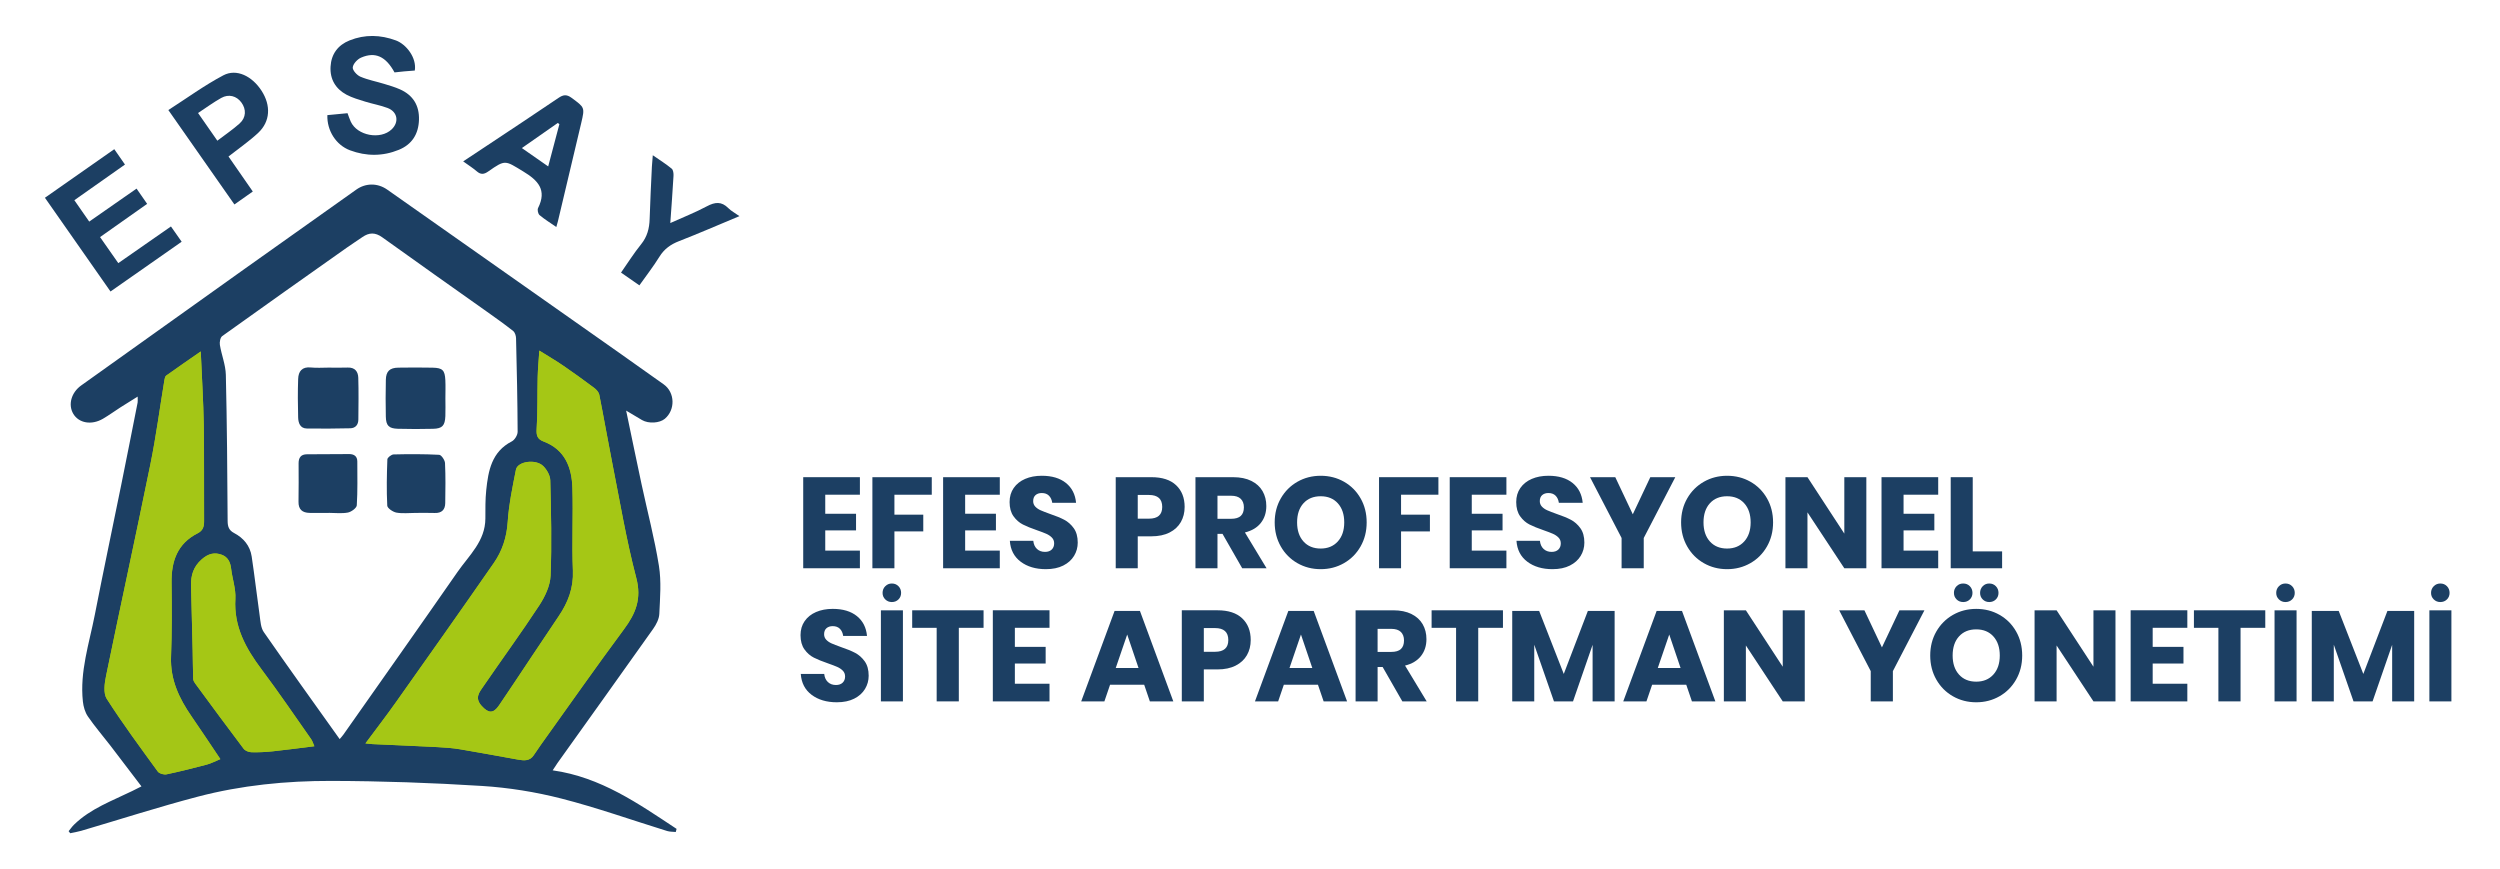 <?xml version="1.0" encoding="utf-8"?>
<!-- Generator: Adobe Illustrator 16.0.3, SVG Export Plug-In . SVG Version: 6.00 Build 0)  -->
<!DOCTYPE svg PUBLIC "-//W3C//DTD SVG 1.1//EN" "http://www.w3.org/Graphics/SVG/1.1/DTD/svg11.dtd">
<svg version="1.1" id="Layer_1" xmlns="http://www.w3.org/2000/svg" xmlns:xlink="http://www.w3.org/1999/xlink" x="0px" y="0px"
	 width="230.1px" height="80px" viewBox="0 0 230.1 80" enable-background="new 0 0 230.1 80" xml:space="preserve">
<g>
	<polygon fill-rule="evenodd" clip-rule="evenodd" fill="#A5C715" points="14.314,33.814 19.244,30.829 19.706,48.931 22.17,52.475 
		23.258,58.405 30.797,69.651 43.737,52.628 46.193,47.231 46.665,42.152 48.158,40.612 48.158,29.058 56.292,35.836 59.527,53.398 
		59.527,56.557 49.591,71.281 30.185,70.729 21.092,71.281 14.314,72.887 8.383,64.105 11.849,45.08 	"/>
	<path fill-rule="evenodd" clip-rule="evenodd" fill="#1C3F63" d="M57.63,37.792c0.487,2.328,0.943,4.557,1.42,6.782
		c0.536,2.505,1.195,4.988,1.599,7.514c0.229,1.438,0.102,2.944,0.035,4.415c-0.021,0.47-0.285,0.979-0.567,1.378
		c-2.923,4.129-5.872,8.239-8.811,12.356c-0.132,0.184-0.25,0.377-0.438,0.665c4.429,0.624,7.886,3.064,11.404,5.387
		c-0.024,0.097-0.05,0.192-0.074,0.288c-0.266-0.028-0.544-0.014-0.794-0.091c-3.248-1.004-6.458-2.149-9.746-2.99
		c-2.374-0.607-4.839-1.002-7.284-1.157c-4.623-0.292-9.261-0.453-13.895-0.464c-4.131-0.009-8.257,0.397-12.266,1.449
		c-3.604,0.945-7.155,2.091-10.731,3.142c-0.333,0.098-0.68,0.15-1.02,0.224c-0.048-0.063-0.097-0.125-0.146-0.188
		c0.168-0.203,0.318-0.425,0.506-0.607c1.52-1.479,3.492-2.181,5.344-3.088c0.223-0.109,0.444-0.223,0.854-0.429
		c-0.997-1.31-1.926-2.539-2.866-3.761c-0.686-0.891-1.425-1.744-2.061-2.669c-0.267-0.389-0.414-0.91-0.465-1.388
		c-0.295-2.746,0.585-5.343,1.1-7.981c0.776-3.98,1.619-7.947,2.424-11.922c0.514-2.534,1.014-5.072,1.515-7.609
		c0.024-0.12,0.003-0.249,0.003-0.546c-0.593,0.371-1.094,0.677-1.588,0.995c-0.538,0.346-1.056,0.726-1.607,1.047
		c-1.054,0.614-2.222,0.404-2.732-0.46c-0.49-0.83-0.189-1.949,0.729-2.605c5.021-3.588,10.043-7.172,15.07-10.751
		c3.414-2.431,6.835-4.852,10.253-7.277c0.873-0.62,1.967-0.616,2.85,0.005c5.667,3.987,11.334,7.973,17.001,11.961
		c2.816,1.983,5.64,3.957,8.442,5.961c1.051,0.751,1.074,2.35,0.103,3.167c-0.484,0.408-1.498,0.467-2.099,0.118
		C58.633,38.394,58.179,38.119,57.63,37.792z M31.263,68.028c0.116-0.139,0.24-0.269,0.342-0.413
		c3.508-4.989,7.028-9.968,10.508-14.976c1.058-1.521,2.555-2.832,2.561-4.915c0.002-0.87-0.011-1.745,0.079-2.608
		c0.187-1.796,0.499-3.538,2.356-4.492c0.267-0.137,0.535-0.582,0.534-0.882c-0.012-2.872-0.076-5.744-0.146-8.615
		c-0.006-0.228-0.102-0.533-0.266-0.663c-0.776-0.613-1.584-1.186-2.391-1.759c-3.221-2.287-6.454-4.557-9.66-6.865
		c-0.649-0.467-1.207-0.447-1.823-0.02c-0.482,0.335-0.979,0.65-1.458,0.989c-3.821,2.7-7.644,5.396-11.445,8.124
		c-0.181,0.13-0.259,0.557-0.216,0.817c0.151,0.921,0.526,1.827,0.548,2.745c0.107,4.486,0.137,8.975,0.165,13.463
		c0.003,0.514,0.125,0.855,0.584,1.096c0.882,0.462,1.481,1.179,1.63,2.169c0.273,1.807,0.477,3.624,0.735,5.433
		c0.074,0.519,0.099,1.119,0.379,1.521C26.564,61.465,28.902,64.713,31.263,68.028z M33.635,68.424
		c0.311,0.03,0.479,0.055,0.647,0.063c1.993,0.093,3.986,0.174,5.979,0.277c0.69,0.035,1.386,0.085,2.066,0.198
		c1.786,0.297,3.565,0.636,5.347,0.952c0.542,0.096,1.081,0.152,1.448-0.402c0.211-0.318,0.426-0.635,0.647-0.945
		c2.548-3.558,5.058-7.142,7.664-10.655c1.08-1.455,1.633-2.798,1.128-4.719c-0.925-3.524-1.523-7.136-2.236-10.715
		c-0.407-2.046-0.759-4.102-1.169-6.147c-0.048-0.236-0.271-0.48-0.479-0.635c-0.933-0.699-1.879-1.383-2.841-2.041
		c-0.671-0.459-1.375-0.869-2.199-1.385c-0.062,0.955-0.135,1.693-0.151,2.432c-0.038,1.59,0.008,3.184-0.095,4.77
		c-0.04,0.619,0.065,0.948,0.647,1.168c1.956,0.741,2.584,2.38,2.643,4.257c0.08,2.538-0.061,5.085,0.046,7.622
		c0.068,1.604-0.451,2.931-1.311,4.2c-0.845,1.247-1.677,2.502-2.513,3.754c-0.993,1.486-1.973,2.981-2.98,4.457
		c-0.538,0.788-0.986,0.708-1.592,0.043c-0.68-0.746-0.2-1.28,0.168-1.818c1.702-2.484,3.483-4.916,5.132-7.434
		c0.527-0.806,1.005-1.809,1.042-2.739c0.119-2.92,0.045-5.85-0.028-8.774c-0.011-0.446-0.312-0.978-0.643-1.306
		c-0.686-0.682-2.365-0.443-2.517,0.325c-0.314,1.593-0.653,3.196-0.758,4.811c-0.091,1.411-0.504,2.664-1.278,3.779
		c-2.968,4.28-5.978,8.532-8.986,12.783C35.573,65.862,34.627,67.087,33.635,68.424z M20.281,69.868
		c-0.945-1.404-1.786-2.681-2.655-3.938c-1.141-1.651-1.961-3.381-1.883-5.473c0.084-2.28,0.074-4.566,0.047-6.85
		c-0.023-1.965,0.544-3.583,2.398-4.522c0.494-0.25,0.599-0.615,0.596-1.124c-0.02-2.951,0.019-5.902-0.029-8.853
		c-0.035-2.17-0.175-4.339-0.278-6.76c-1.158,0.804-2.177,1.503-3.181,2.222c-0.101,0.072-0.139,0.265-0.163,0.408
		c-0.428,2.579-0.767,5.175-1.288,7.736c-1.324,6.503-2.744,12.986-4.082,19.486c-0.141,0.687-0.269,1.604,0.061,2.119
		c1.47,2.296,3.097,4.492,4.702,6.698c0.137,0.188,0.56,0.303,0.807,0.251c1.244-0.261,2.477-0.574,3.706-0.898
		C19.423,70.27,19.781,70.074,20.281,69.868z M28.933,68.683c-0.125-0.284-0.178-0.483-0.29-0.643
		c-1.512-2.148-2.986-4.325-4.563-6.426c-1.458-1.94-2.565-3.942-2.415-6.493c0.054-0.92-0.285-1.857-0.393-2.793
		c-0.068-0.587-0.297-1.054-0.84-1.261c-0.68-0.259-1.258-0.118-1.856,0.405c-0.778,0.68-1.016,1.481-0.992,2.437
		c0.048,1.995,0.102,3.99,0.148,5.985c0.02,0.859,0.02,1.719,0.047,2.577c0.004,0.142,0.085,0.298,0.172,0.416
		c1.482,2.015,2.962,4.03,4.471,6.024c0.142,0.187,0.47,0.317,0.715,0.323c0.653,0.019,1.312-0.016,1.963-0.084
		C26.338,69.021,27.572,68.852,28.933,68.683z"/>
	<path fill-rule="evenodd" clip-rule="evenodd" fill="#1C3F63" d="M10.518,13.731c0.355,0.511,0.646,0.928,0.984,1.414
		c-1.556,1.096-3.077,2.167-4.659,3.282c0.465,0.669,0.896,1.289,1.369,1.968c1.475-1.028,2.896-2.019,4.356-3.036
		c0.336,0.485,0.639,0.92,0.975,1.404c-1.462,1.032-2.879,2.032-4.334,3.058c0.567,0.81,1.093,1.561,1.679,2.397
		c1.622-1.13,3.208-2.234,4.846-3.375c0.33,0.469,0.633,0.901,0.986,1.405c-2.189,1.532-4.342,3.037-6.549,4.581
		c-2.028-2.9-4.007-5.729-6.036-8.628C6.272,16.706,8.361,15.243,10.518,13.731z"/>
	<path fill-rule="evenodd" clip-rule="evenodd" fill="#1C3F63" d="M30.13,10.597c0.599-0.058,1.205-0.116,1.856-0.178
		c0.101,0.265,0.184,0.529,0.298,0.778c0.593,1.293,2.735,1.693,3.766,0.708c0.7-0.669,0.546-1.614-0.372-1.964
		c-0.666-0.254-1.381-0.374-2.064-0.587c-0.583-0.183-1.185-0.351-1.719-0.636c-1.009-0.541-1.537-1.426-1.471-2.586
		c0.066-1.157,0.675-1.979,1.745-2.41c1.416-0.571,2.853-0.524,4.271,0c0.95,0.352,1.926,1.594,1.738,2.771
		c-0.314,0.025-0.644,0.047-0.971,0.077c-0.303,0.028-0.605,0.063-0.896,0.095c-0.8-1.47-1.772-1.928-3.077-1.361
		c-0.339,0.147-0.729,0.564-0.767,0.895c-0.03,0.266,0.381,0.721,0.697,0.857c0.699,0.3,1.466,0.442,2.198,0.667
		c0.489,0.149,0.984,0.293,1.449,0.5c1.205,0.536,1.792,1.486,1.751,2.805c-0.04,1.301-0.637,2.265-1.852,2.761
		c-1.48,0.606-3.002,0.605-4.494,0.046C30.92,13.348,30.086,12.013,30.13,10.597z"/>
	<path fill-rule="evenodd" clip-rule="evenodd" fill="#1C3F63" d="M42.631,14.854c0.803-0.532,1.522-1.008,2.242-1.486
		c2.177-1.448,4.364-2.885,6.528-4.355c0.444-0.302,0.754-0.344,1.213-0.004c1.198,0.887,1.224,0.862,0.882,2.313
		c-0.712,3.018-1.431,6.035-2.147,9.052c-0.034,0.142-0.078,0.281-0.145,0.52c-0.561-0.389-1.082-0.706-1.543-1.095
		c-0.138-0.117-0.219-0.488-0.138-0.648c0.834-1.667,0.009-2.54-1.369-3.374c-1.667-1.009-1.625-1.112-3.209,0
		c-0.406,0.285-0.693,0.31-1.068-0.013C43.514,15.452,43.104,15.195,42.631,14.854z M51.485,11.43
		c-0.049-0.038-0.096-0.076-0.145-0.114c-1.072,0.75-2.146,1.5-3.308,2.311c0.854,0.596,1.591,1.11,2.424,1.691
		C50.825,13.926,51.155,12.678,51.485,11.43z"/>
	<path fill-rule="evenodd" clip-rule="evenodd" fill="#1C3F63" d="M21.031,14.403c0.734,1.059,1.46,2.106,2.236,3.224
		c-0.559,0.394-1.092,0.77-1.692,1.192c-2.02-2.887-3.998-5.712-6.081-8.689c1.708-1.095,3.319-2.275,5.065-3.198
		c1.214-0.642,2.65,0.077,3.521,1.431c0.869,1.351,0.799,2.819-0.308,3.858C22.955,12.988,22.018,13.627,21.031,14.403z
		 M20.004,12.95c0.72-0.55,1.422-1.022,2.047-1.582c0.61-0.546,0.631-1.308,0.161-1.943c-0.44-0.595-1.16-0.796-1.847-0.412
		c-0.728,0.408-1.405,0.908-2.137,1.389C18.846,11.29,19.399,12.083,20.004,12.95z"/>
	<path fill-rule="evenodd" clip-rule="evenodd" fill="#1C3F63" d="M60.083,14.288c0.671,0.466,1.234,0.816,1.74,1.236
		c0.145,0.12,0.179,0.444,0.166,0.669c-0.079,1.4-0.187,2.797-0.295,4.336c1.199-0.541,2.314-0.979,3.365-1.541
		c0.746-0.398,1.348-0.468,1.976,0.168c0.263,0.266,0.612,0.447,1.022,0.737c-1.924,0.802-3.726,1.588-5.556,2.3
		c-0.774,0.301-1.365,0.721-1.808,1.437c-0.55,0.891-1.198,1.72-1.844,2.634c-0.566-0.394-1.104-0.767-1.69-1.175
		c0.63-0.898,1.187-1.791,1.845-2.602c0.567-0.7,0.764-1.463,0.789-2.332c0.046-1.614,0.134-3.226,0.208-4.839
		C60.017,15.021,60.049,14.727,60.083,14.288z"/>
	<path fill-rule="evenodd" clip-rule="evenodd" fill="#A5C715" d="M33.635,68.424c0.992-1.337,1.938-2.562,2.832-3.824
		c3.008-4.251,6.018-8.503,8.986-12.783c0.773-1.115,1.187-2.368,1.278-3.779c0.104-1.614,0.443-3.218,0.758-4.811
		c0.151-0.769,1.831-1.007,2.517-0.325c0.331,0.328,0.632,0.859,0.643,1.306c0.073,2.925,0.147,5.854,0.028,8.774
		c-0.037,0.931-0.515,1.934-1.042,2.739c-1.649,2.518-3.43,4.949-5.132,7.434c-0.368,0.538-0.848,1.072-0.168,1.818
		c0.605,0.665,1.054,0.745,1.592-0.043c1.007-1.476,1.987-2.971,2.98-4.457c0.836-1.252,1.668-2.507,2.513-3.754
		c0.859-1.27,1.379-2.596,1.311-4.2c-0.106-2.537,0.034-5.084-0.046-7.622c-0.059-1.877-0.687-3.516-2.643-4.257
		c-0.582-0.22-0.688-0.549-0.647-1.168c0.103-1.585,0.057-3.179,0.095-4.77c0.017-0.739,0.09-1.477,0.151-2.432
		c0.824,0.516,1.528,0.926,2.199,1.385c0.962,0.658,1.908,1.342,2.841,2.041c0.207,0.154,0.431,0.398,0.479,0.635
		c0.41,2.045,0.762,4.101,1.169,6.147c0.712,3.579,1.311,7.19,2.236,10.715c0.505,1.921-0.048,3.264-1.128,4.719
		c-2.606,3.514-5.116,7.098-7.664,10.655c-0.222,0.311-0.437,0.627-0.647,0.945c-0.367,0.555-0.906,0.498-1.448,0.402
		c-1.782-0.316-3.561-0.655-5.347-0.952c-0.681-0.113-1.376-0.163-2.066-0.198c-1.993-0.104-3.986-0.185-5.979-0.277
		C34.114,68.479,33.946,68.454,33.635,68.424z"/>
	<path fill-rule="evenodd" clip-rule="evenodd" fill="#A4C616" d="M20.281,69.868c-0.5,0.206-0.858,0.401-1.242,0.503
		c-1.229,0.324-2.462,0.638-3.706,0.898c-0.248,0.052-0.67-0.063-0.807-0.251c-1.605-2.206-3.232-4.402-4.702-6.698
		c-0.329-0.515-0.202-1.433-0.061-2.119c1.338-6.5,2.758-12.983,4.082-19.486c0.521-2.561,0.86-5.157,1.288-7.736
		c0.023-0.144,0.062-0.336,0.163-0.408c1.004-0.719,2.023-1.418,3.181-2.222c0.104,2.421,0.243,4.59,0.278,6.76
		c0.048,2.951,0.009,5.902,0.029,8.853c0.003,0.509-0.103,0.874-0.596,1.124c-1.854,0.939-2.421,2.558-2.398,4.522
		c0.027,2.283,0.038,4.569-0.047,6.85c-0.078,2.092,0.743,3.821,1.883,5.473C18.495,67.188,19.336,68.464,20.281,69.868z"/>
	<path fill-rule="evenodd" clip-rule="evenodd" fill="#A5C715" d="M28.933,68.683c-1.361,0.169-2.595,0.338-3.833,0.469
		c-0.651,0.068-1.31,0.103-1.963,0.084c-0.246-0.006-0.574-0.137-0.715-0.323c-1.509-1.994-2.989-4.01-4.471-6.024
		c-0.087-0.118-0.167-0.274-0.172-0.416c-0.028-0.858-0.027-1.718-0.047-2.577c-0.046-1.995-0.1-3.99-0.148-5.985
		c-0.023-0.955,0.214-1.757,0.992-2.437c0.598-0.523,1.177-0.664,1.856-0.405c0.542,0.207,0.772,0.674,0.84,1.261
		c0.108,0.936,0.447,1.873,0.393,2.793c-0.151,2.551,0.957,4.553,2.415,6.493c1.577,2.101,3.052,4.277,4.563,6.426
		C28.755,68.199,28.808,68.398,28.933,68.683z"/>
	<path fill-rule="evenodd" clip-rule="evenodd" fill="#1C3F63" d="M30.229,33.835c0.59,0,1.182,0.019,1.771-0.005
		c0.667-0.026,0.958,0.372,0.976,0.935c0.04,1.282,0.018,2.567,0.007,3.85c-0.004,0.479-0.264,0.793-0.747,0.804
		c-1.332,0.028-2.665,0.043-3.996,0.021c-0.628-0.01-0.785-0.527-0.799-1.022c-0.033-1.18-0.04-2.362,0.001-3.542
		c0.024-0.7,0.358-1.136,1.171-1.053C29.146,33.879,29.689,33.835,30.229,33.835z"/>
	<path fill-rule="evenodd" clip-rule="evenodd" fill="#1C3F63" d="M40.994,36.676c0.001,0.539,0.018,1.079-0.003,1.617
		c-0.034,0.884-0.282,1.154-1.137,1.174c-1.077,0.025-2.157,0.03-3.234-0.003c-0.839-0.026-1.093-0.293-1.109-1.124
		c-0.023-1.129-0.024-2.26,0.002-3.389c0.019-0.785,0.361-1.102,1.151-1.113c1.053-0.015,2.105-0.021,3.157,0.002
		c0.911,0.02,1.122,0.233,1.168,1.141C41.018,35.545,40.994,36.111,40.994,36.676z"/>
	<path fill-rule="evenodd" clip-rule="evenodd" fill="#1C3F63" d="M30.262,47.21c-0.589,0-1.178,0.009-1.766-0.003
		c-0.666-0.014-1.036-0.309-1.021-1.033c0.023-1.177,0.011-2.354,0.008-3.531c-0.001-0.518,0.21-0.828,0.765-0.831
		c1.298-0.006,2.597-0.021,3.895-0.02c0.441,0.001,0.744,0.198,0.744,0.685c0.001,1.345,0.036,2.692-0.048,4.032
		c-0.017,0.248-0.501,0.604-0.817,0.665c-0.568,0.108-1.171,0.03-1.76,0.03C30.262,47.206,30.262,47.208,30.262,47.21z"/>
	<path fill-rule="evenodd" clip-rule="evenodd" fill="#1C3F63" d="M38.243,47.209c-0.589,0-1.191,0.075-1.76-0.029
		c-0.321-0.06-0.828-0.403-0.84-0.64c-0.072-1.417-0.043-2.841,0.01-4.261c0.007-0.165,0.372-0.449,0.576-0.453
		c1.396-0.034,2.796-0.039,4.191,0.034c0.201,0.011,0.526,0.487,0.539,0.761c0.059,1.226,0.039,2.456,0.021,3.685
		c-0.009,0.607-0.324,0.933-0.97,0.909C39.422,47.192,38.832,47.21,38.243,47.209z"/>
	<g>
		<g>
			<path fill="#1C3F63" d="M75.956,45.533v1.754h2.834v1.53h-2.834v1.861h3.189v1.624h-5.217V43.92h5.217v1.613H75.956z"/>
			<path fill="#1C3F63" d="M85.76,43.92v1.613h-3.438v1.837h2.656v1.542h-2.656v3.391h-2.027V43.92H85.76z"/>
			<path fill="#1C3F63" d="M88.832,45.533v1.754h2.834v1.53h-2.834v1.861h3.189v1.624h-5.217V43.92h5.217v1.613H88.832z"/>
			<path fill="#1C3F63" d="M98.856,51.164c-0.226,0.372-0.558,0.669-0.996,0.89c-0.438,0.222-0.971,0.332-1.595,0.332
				c-0.94,0-1.715-0.229-2.324-0.688c-0.608-0.459-0.94-1.099-0.995-1.921h2.157c0.032,0.316,0.145,0.565,0.338,0.747
				c0.194,0.182,0.44,0.272,0.741,0.272c0.261,0,0.467-0.071,0.616-0.213c0.15-0.143,0.226-0.332,0.226-0.569
				c0-0.214-0.069-0.392-0.207-0.534c-0.139-0.142-0.311-0.259-0.516-0.35c-0.206-0.091-0.49-0.199-0.854-0.326
				c-0.529-0.182-0.962-0.357-1.298-0.527s-0.625-0.423-0.865-0.759c-0.241-0.336-0.362-0.772-0.362-1.31
				c0-0.498,0.127-0.929,0.38-1.293c0.253-0.363,0.603-0.642,1.049-0.836c0.447-0.193,0.959-0.29,1.536-0.29
				c0.933,0,1.673,0.222,2.223,0.664c0.549,0.442,0.859,1.051,0.931,1.825h-2.193c-0.04-0.276-0.141-0.495-0.303-0.657
				s-0.381-0.243-0.657-0.243c-0.237,0-0.43,0.063-0.575,0.189c-0.146,0.127-0.22,0.313-0.22,0.558c0,0.197,0.065,0.365,0.195,0.504
				c0.131,0.138,0.295,0.251,0.492,0.338c0.198,0.087,0.482,0.197,0.854,0.332c0.538,0.182,0.977,0.361,1.316,0.539
				s0.633,0.437,0.878,0.776c0.244,0.34,0.367,0.782,0.367,1.328C99.194,50.386,99.082,50.793,98.856,51.164z"/>
			<path fill="#1C3F63" d="M104.718,49.362v2.94h-2.027V43.92h3.284c0.996,0,1.755,0.247,2.276,0.741
				c0.522,0.494,0.783,1.16,0.783,1.998c0,0.521-0.117,0.986-0.35,1.393c-0.233,0.407-0.579,0.728-1.038,0.961
				c-0.458,0.233-1.016,0.35-1.672,0.35H104.718z M106.971,46.659c0-0.735-0.407-1.103-1.221-1.103h-1.032v2.182h1.032
				C106.564,47.738,106.971,47.379,106.971,46.659z"/>
			<path fill="#1C3F63" d="M114.333,52.303l-1.813-3.166h-0.463v3.166h-2.027V43.92h3.462c0.664,0,1.226,0.115,1.684,0.344
				c0.459,0.229,0.803,0.544,1.032,0.943c0.229,0.398,0.344,0.855,0.344,1.369c0,0.608-0.168,1.126-0.504,1.553
				s-0.824,0.72-1.465,0.878l1.992,3.296H114.333z M112.057,47.75h1.257c0.403,0,0.7-0.089,0.89-0.267s0.284-0.44,0.284-0.789
				c0-0.332-0.097-0.593-0.29-0.782c-0.194-0.189-0.488-0.284-0.884-0.284h-1.257V47.75z"/>
			<path fill="#1C3F63" d="M123.707,44.341c0.645,0.368,1.152,0.878,1.523,1.53c0.372,0.651,0.558,1.389,0.558,2.211
				s-0.188,1.561-0.563,2.217c-0.375,0.656-0.885,1.168-1.529,1.535c-0.645,0.368-1.357,0.552-2.14,0.552
				c-0.783,0-1.496-0.184-2.141-0.552c-0.645-0.367-1.154-0.879-1.529-1.535s-0.563-1.395-0.563-2.217s0.188-1.56,0.563-2.211
				c0.375-0.652,0.885-1.162,1.529-1.53c0.645-0.367,1.357-0.551,2.141-0.551C122.345,43.79,123.062,43.974,123.707,44.341z
				 M119.972,46.321c-0.392,0.431-0.587,1.018-0.587,1.761c0,0.735,0.195,1.32,0.587,1.755c0.391,0.435,0.919,0.651,1.583,0.651
				c0.655,0,1.182-0.217,1.576-0.651c0.396-0.435,0.593-1.02,0.593-1.755s-0.195-1.32-0.587-1.755
				c-0.391-0.435-0.918-0.652-1.582-0.652S120.363,45.891,119.972,46.321z"/>
			<path fill="#1C3F63" d="M132.391,43.92v1.613h-3.438v1.837h2.656v1.542h-2.656v3.391h-2.027V43.92H132.391z"/>
			<path fill="#1C3F63" d="M135.461,45.533v1.754h2.834v1.53h-2.834v1.861h3.189v1.624h-5.217V43.92h5.217v1.613H135.461z"/>
			<path fill="#1C3F63" d="M145.486,51.164c-0.226,0.372-0.558,0.669-0.996,0.89c-0.438,0.222-0.971,0.332-1.595,0.332
				c-0.94,0-1.715-0.229-2.324-0.688c-0.608-0.459-0.94-1.099-0.995-1.921h2.157c0.032,0.316,0.145,0.565,0.338,0.747
				c0.194,0.182,0.44,0.272,0.741,0.272c0.261,0,0.467-0.071,0.616-0.213c0.15-0.143,0.226-0.332,0.226-0.569
				c0-0.214-0.069-0.392-0.207-0.534c-0.139-0.142-0.311-0.259-0.516-0.35c-0.206-0.091-0.49-0.199-0.854-0.326
				c-0.529-0.182-0.962-0.357-1.298-0.527s-0.625-0.423-0.865-0.759c-0.241-0.336-0.362-0.772-0.362-1.31
				c0-0.498,0.127-0.929,0.38-1.293c0.253-0.363,0.603-0.642,1.049-0.836c0.447-0.193,0.959-0.29,1.536-0.29
				c0.933,0,1.673,0.222,2.223,0.664c0.549,0.442,0.859,1.051,0.931,1.825h-2.193c-0.04-0.276-0.141-0.495-0.303-0.657
				s-0.381-0.243-0.657-0.243c-0.237,0-0.43,0.063-0.575,0.189c-0.146,0.127-0.22,0.313-0.22,0.558c0,0.197,0.065,0.365,0.195,0.504
				c0.131,0.138,0.295,0.251,0.492,0.338c0.198,0.087,0.482,0.197,0.854,0.332c0.538,0.182,0.977,0.361,1.316,0.539
				s0.633,0.437,0.878,0.776c0.244,0.34,0.367,0.782,0.367,1.328C145.824,50.386,145.711,50.793,145.486,51.164z"/>
			<path fill="#1C3F63" d="M154.194,43.92l-2.904,5.597v2.786h-2.039v-2.786l-2.905-5.597h2.324l1.612,3.415l1.612-3.415H154.194z"
				/>
			<path fill="#1C3F63" d="M161.113,44.341c0.645,0.368,1.152,0.878,1.523,1.53c0.372,0.651,0.558,1.389,0.558,2.211
				s-0.188,1.561-0.563,2.217c-0.375,0.656-0.885,1.168-1.529,1.535c-0.645,0.368-1.357,0.552-2.14,0.552
				c-0.783,0-1.496-0.184-2.141-0.552c-0.645-0.367-1.154-0.879-1.529-1.535s-0.563-1.395-0.563-2.217s0.188-1.56,0.563-2.211
				c0.375-0.652,0.885-1.162,1.529-1.53c0.645-0.367,1.357-0.551,2.141-0.551C159.751,43.79,160.468,43.974,161.113,44.341z
				 M157.378,46.321c-0.392,0.431-0.587,1.018-0.587,1.761c0,0.735,0.195,1.32,0.587,1.755c0.391,0.435,0.919,0.651,1.583,0.651
				c0.655,0,1.182-0.217,1.576-0.651c0.396-0.435,0.593-1.02,0.593-1.755s-0.195-1.32-0.587-1.755
				c-0.391-0.435-0.918-0.652-1.582-0.652S157.769,45.891,157.378,46.321z"/>
			<path fill="#1C3F63" d="M171.778,52.303h-2.027l-3.392-5.146v5.146h-2.027V43.92h2.027l3.392,5.193V43.92h2.027V52.303z"/>
			<path fill="#1C3F63" d="M175.203,45.533v1.754h2.834v1.53h-2.834v1.861h3.189v1.624h-5.217V43.92h5.217v1.613H175.203z"/>
			<path fill="#1C3F63" d="M181.57,50.75h2.704v1.553h-4.731V43.92h2.027V50.75z"/>
			<path fill="#1C3F63" d="M79.614,63.416c-0.226,0.372-0.558,0.669-0.996,0.89c-0.438,0.222-0.971,0.332-1.595,0.332
				c-0.94,0-1.715-0.229-2.324-0.688c-0.608-0.459-0.94-1.099-0.995-1.921h2.157c0.032,0.316,0.145,0.565,0.338,0.747
				c0.194,0.182,0.44,0.272,0.741,0.272c0.261,0,0.467-0.071,0.616-0.213c0.15-0.143,0.226-0.332,0.226-0.569
				c0-0.214-0.069-0.392-0.207-0.534c-0.139-0.142-0.311-0.259-0.516-0.35c-0.206-0.091-0.49-0.199-0.854-0.326
				c-0.529-0.182-0.962-0.357-1.298-0.527s-0.625-0.423-0.865-0.759c-0.241-0.336-0.362-0.772-0.362-1.31
				c0-0.498,0.127-0.929,0.38-1.293c0.253-0.363,0.603-0.642,1.049-0.836c0.447-0.193,0.959-0.29,1.536-0.29
				c0.933,0,1.673,0.222,2.223,0.664c0.549,0.442,0.859,1.051,0.931,1.825h-2.193c-0.04-0.276-0.141-0.495-0.303-0.657
				s-0.381-0.243-0.657-0.243c-0.237,0-0.43,0.063-0.575,0.189c-0.146,0.127-0.22,0.313-0.22,0.558c0,0.197,0.065,0.365,0.195,0.504
				c0.131,0.138,0.295,0.251,0.492,0.338c0.198,0.087,0.482,0.197,0.854,0.332c0.538,0.182,0.977,0.361,1.316,0.539
				s0.633,0.437,0.878,0.776c0.244,0.34,0.367,0.782,0.367,1.328C79.952,62.638,79.839,63.045,79.614,63.416z"/>
			<path fill="#1C3F63" d="M83.105,56.172v8.383h-2.027v-8.383H83.105z M81.481,53.955c0.166-0.166,0.367-0.249,0.604-0.249
				c0.245,0,0.449,0.083,0.611,0.249c0.161,0.166,0.242,0.372,0.242,0.616c0,0.237-0.081,0.438-0.242,0.599
				c-0.162,0.162-0.366,0.243-0.611,0.243c-0.237,0-0.438-0.081-0.604-0.243c-0.166-0.161-0.249-0.361-0.249-0.599
				C81.232,54.327,81.315,54.121,81.481,53.955z"/>
			<path fill="#1C3F63" d="M90.527,56.172v1.613H88.25v6.77h-2.039v-6.77h-2.253v-1.613H90.527z"/>
			<path fill="#1C3F63" d="M93.408,57.785v1.754h2.834v1.53h-2.834v1.861h3.189v1.624H91.38v-8.383h5.217v1.613H93.408z"/>
			<path fill="#1C3F63" d="M105.312,63.025h-3.142l-0.522,1.529h-2.134l3.071-8.323h2.335l3.071,8.323h-2.158L105.312,63.025z
				 M104.791,61.484l-1.044-3.083l-1.055,3.083H104.791z"/>
			<path fill="#1C3F63" d="M110.8,61.614v2.94h-2.027v-8.383h3.284c0.996,0,1.755,0.247,2.276,0.741
				c0.522,0.494,0.783,1.16,0.783,1.998c0,0.521-0.117,0.986-0.35,1.393c-0.233,0.407-0.579,0.728-1.038,0.961
				c-0.458,0.233-1.016,0.35-1.672,0.35H110.8z M113.053,58.911c0-0.735-0.407-1.103-1.221-1.103H110.8v2.182h1.032
				C112.646,59.99,113.053,59.631,113.053,58.911z"/>
			<path fill="#1C3F63" d="M121.305,63.025h-3.142l-0.522,1.529h-2.134l3.071-8.323h2.335l3.071,8.323h-2.158L121.305,63.025z
				 M120.784,61.484l-1.044-3.083l-1.055,3.083H120.784z"/>
			<path fill="#1C3F63" d="M129.071,64.555l-1.813-3.166h-0.463v3.166h-2.027v-8.383h3.462c0.664,0,1.226,0.115,1.684,0.344
				c0.459,0.229,0.803,0.544,1.032,0.943c0.229,0.398,0.344,0.855,0.344,1.369c0,0.608-0.168,1.126-0.504,1.553
				s-0.824,0.72-1.465,0.878l1.992,3.296H129.071z M126.794,60.002h1.257c0.403,0,0.7-0.089,0.89-0.267s0.284-0.44,0.284-0.789
				c0-0.332-0.097-0.593-0.29-0.782c-0.194-0.189-0.488-0.284-0.884-0.284h-1.257V60.002z"/>
			<path fill="#1C3F63" d="M138.332,56.172v1.613h-2.276v6.77h-2.039v-6.77h-2.253v-1.613H138.332z"/>
			<path fill="#1C3F63" d="M148.61,56.231v8.323h-2.027V59.35l-1.802,5.205h-1.755l-1.814-5.217v5.217h-2.027v-8.323h2.479
				l2.265,5.798l2.217-5.798H148.61z"/>
			<path fill="#1C3F63" d="M155.203,63.025h-3.142l-0.522,1.529h-2.134l3.071-8.323h2.335l3.071,8.323h-2.158L155.203,63.025z
				 M154.681,61.484l-1.044-3.083l-1.055,3.083H154.681z"/>
			<path fill="#1C3F63" d="M166.11,64.555h-2.027l-3.392-5.146v5.146h-2.027v-8.383h2.027l3.392,5.193v-5.193h2.027V64.555z"/>
			<path fill="#1C3F63" d="M177.125,56.172l-2.904,5.597v2.786h-2.039v-2.786l-2.905-5.597h2.324l1.612,3.415l1.612-3.415H177.125z"
				/>
			<path fill="#1C3F63" d="M184.042,56.593c0.645,0.368,1.152,0.878,1.523,1.53c0.372,0.651,0.558,1.389,0.558,2.211
				s-0.188,1.561-0.563,2.217c-0.375,0.656-0.885,1.168-1.529,1.535c-0.645,0.368-1.357,0.552-2.14,0.552
				c-0.783,0-1.496-0.184-2.141-0.552c-0.645-0.367-1.154-0.879-1.529-1.535s-0.563-1.395-0.563-2.217s0.188-1.56,0.563-2.211
				c0.375-0.652,0.885-1.162,1.529-1.53c0.645-0.367,1.357-0.551,2.141-0.551C182.681,56.042,183.398,56.226,184.042,56.593z
				 M180.308,58.573c-0.392,0.431-0.587,1.018-0.587,1.761c0,0.735,0.195,1.32,0.587,1.755c0.391,0.435,0.919,0.651,1.583,0.651
				c0.655,0,1.182-0.217,1.576-0.651c0.396-0.435,0.593-1.02,0.593-1.755s-0.195-1.32-0.587-1.755
				c-0.391-0.435-0.918-0.652-1.582-0.652S180.699,58.143,180.308,58.573z M180.083,53.955c0.162-0.166,0.365-0.249,0.61-0.249
				s0.449,0.083,0.611,0.249c0.161,0.166,0.243,0.372,0.243,0.616c0,0.237-0.082,0.438-0.243,0.599
				c-0.162,0.162-0.366,0.243-0.611,0.243s-0.448-0.081-0.61-0.243c-0.162-0.161-0.243-0.361-0.243-0.599
				C179.839,54.327,179.92,54.121,180.083,53.955z M182.49,53.955c0.162-0.166,0.361-0.249,0.599-0.249
				c0.245,0,0.448,0.083,0.61,0.249s0.243,0.372,0.243,0.616c0,0.237-0.081,0.438-0.243,0.599c-0.162,0.162-0.365,0.243-0.61,0.243
				c-0.237,0-0.437-0.081-0.599-0.243c-0.162-0.161-0.243-0.361-0.243-0.599C182.247,54.327,182.328,54.121,182.49,53.955z"/>
			<path fill="#1C3F63" d="M194.708,64.555h-2.027l-3.392-5.146v5.146h-2.027v-8.383h2.027l3.392,5.193v-5.193h2.027V64.555z"/>
			<path fill="#1C3F63" d="M198.133,57.785v1.754h2.834v1.53h-2.834v1.861h3.189v1.624h-5.217v-8.383h5.217v1.613H198.133z"/>
			<path fill="#1C3F63" d="M208.496,56.172v1.613h-2.276v6.77h-2.039v-6.77h-2.253v-1.613H208.496z"/>
			<path fill="#1C3F63" d="M211.376,56.172v8.383h-2.027v-8.383H211.376z M209.752,53.955c0.166-0.166,0.367-0.249,0.604-0.249
				c0.245,0,0.449,0.083,0.611,0.249c0.161,0.166,0.242,0.372,0.242,0.616c0,0.237-0.081,0.438-0.242,0.599
				c-0.162,0.162-0.366,0.243-0.611,0.243c-0.237,0-0.438-0.081-0.604-0.243c-0.166-0.161-0.249-0.361-0.249-0.599
				C209.503,54.327,209.586,54.121,209.752,53.955z"/>
			<path fill="#1C3F63" d="M222.201,56.231v8.323h-2.027V59.35l-1.802,5.205h-1.755l-1.814-5.217v5.217h-2.027v-8.323h2.479
				l2.265,5.798l2.217-5.798H222.201z"/>
			<path fill="#1C3F63" d="M225.627,56.172v8.383H223.6v-8.383H225.627z M224.003,53.955c0.166-0.166,0.367-0.249,0.604-0.249
				c0.245,0,0.449,0.083,0.611,0.249c0.161,0.166,0.242,0.372,0.242,0.616c0,0.237-0.081,0.438-0.242,0.599
				c-0.162,0.162-0.366,0.243-0.611,0.243c-0.237,0-0.438-0.081-0.604-0.243c-0.166-0.161-0.249-0.361-0.249-0.599
				C223.754,54.327,223.837,54.121,224.003,53.955z"/>
		</g>
	</g>
</g>
</svg>
